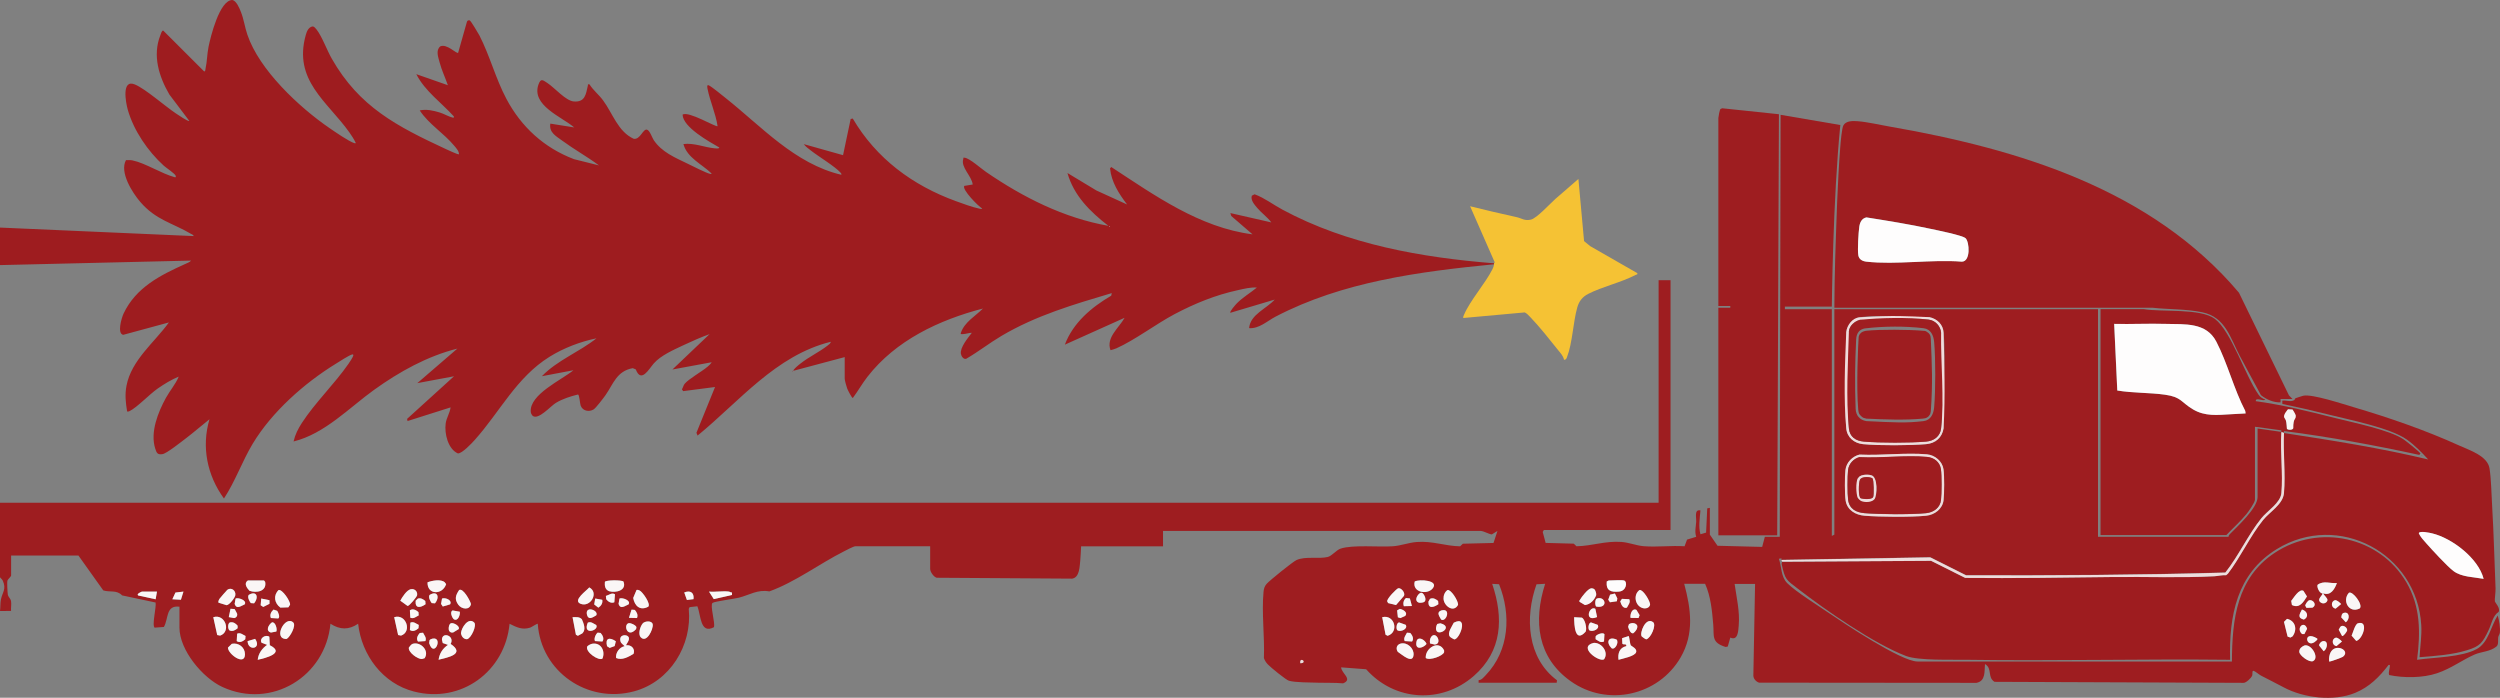 <?xml version="1.0" encoding="UTF-8"?>
<svg id="Layer_2" data-name="Layer 2" xmlns="http://www.w3.org/2000/svg" viewBox="0 0 393.72 109.89">
  <rect x="0" y="0" width="393.72" height="109.89" fill="#808080" stroke="none"/>
  <defs>
    <style>
      .cls-1 {
        fill: #efdcdc;
      }

      .cls-2 {
        fill: #fefdfd;
      }

      .cls-3 {
        fill: #9f1e21;
      }

      .cls-4 {
        fill: #faf6f6;
      }

      .cls-5 {
        fill: #9e1d20;
      }

      .cls-6 {
        fill: #f5c234;
      }

      .cls-7 {
        fill: #9e1c1f;
      }
    </style>
  </defs>
  <g id="Layer_1-2" data-name="Layer 1">
    <g>
      <path class="cls-6" d="M235.28,41.48s.18-.13.08-.26l-3.84-8.74c2.44.62,4.89,1.17,7.34,1.72.84.19,1.21.61,2.23.39.91-.19,3.04-2.53,3.86-3.26,1.2-1.06,2.44-2.08,3.63-3.15l.89,9.79.96.79,7.43,4.26c.06.27-.11.19-.26.27-2.31,1.21-5.29,1.86-7.49,3-.93.48-1.45,1.18-1.72,2.17-.65,2.32-.75,5.59-1.61,7.79-.08.22-.19.45-.47.4-.12-.61-.57-1.07-.95-1.54-1.26-1.58-2.98-3.75-4.36-5.17-.26-.27-.52-.57-.87-.74l-9.68.88c-.04-.19.03-.33.11-.5.97-2.28,3.33-4.89,4.49-7.2.16-.32.18-.42.24-.76,0-.04,0-.09,0-.13Z"/>
      <path class="cls-7" d="M124.76,58.4c.09.04.09.09,0,.13v-.13Z"/>
      <g>
        <g>
          <path class="cls-7" d="M235.28,41.62c-11.76,1.16-23.82,2.73-34.4,8.25-1.32.69-2.58,1.92-4.16,1.81.18-2.16,2.71-3.03,4.03-4.5l-6.98,2.08c-.17-.17.82-1.28,1.01-1.48.9-.92,2.16-1.67,3.16-2.49-.97-.08-2,.19-2.96.4-3.56.77-6.83,2.11-10.03,3.8-2.95,1.57-6.21,4.06-9.14,5.37-.3.13-.6.21-.92.29-.74-1.99,1.35-3.52,2.22-5.1l-9.41,4.23c1.3-3.46,4.2-5.89,7.3-7.71l.09-.41c-6.01,1.79-11.95,3.53-17.37,6.74-1.9,1.12-3.63,2.49-5.55,3.6-.45.14-.77-.41-.84-.77-.17-1.01,1.13-2.53,1.72-3.32-.46,0-.94.2-1.41.21-.18,0-.41.08-.32-.19.58-1.73,2.28-2.62,3.48-3.84-6.91,1.8-13.72,5-18.19,10.75-.83,1.07-1.49,2.25-2.3,3.34-.17,0-.81-1.27-.9-1.52-.1-.28-.38-1.28-.38-1.5v-3.42l-8.06,2.15c-.16-.15.93-1.01,1.09-1.13,1.33-1.06,2.94-1.79,4.28-2.84.15-.11.53-.38.48-.59-8.65,2.15-14.37,9.38-20.96,14.77l-.18-.44,2.93-7.21-5.02.65-.2-.29c.17-.24.25-.65.43-.86.65-.79,2.74-1.94,3.65-2.73.22-.19.47-.42.61-.67l-6.18,1.14,5.85-5.57c-1.38.5-2.73,1.09-4.06,1.72-1.58.75-3.59,1.6-4.74,2.91-.73.83-1.97,3.17-2.82.93l-.48-.2c-2.52.47-3.03,2.43-4.26,4.21-.3.44-1.54,2.06-1.89,2.28-.73.46-1.73.26-2.05-.58-.12-.31-.2-1.72-.42-1.76-1.17.28-2.47.7-3.5,1.33-.81.49-2.71,2.7-3.62,2.05-.16-.17-.3-.39-.32-.63-.26-2.75,4.91-5.07,6.72-6.57l-4.97.94c2.45-2.53,5.89-3.81,8.6-5.97-2.55.53-5.16,1.52-7.38,2.9-5.21,3.23-7.82,8.66-11.77,13.08-.47.53-2.03,2.19-2.68,2.15-1.57-.7-2.14-3.15-1.92-4.73.12-.87.66-1.64.77-2.52l-6.78,2.15-.07-.34,7.39-6.71-5.78,1.08,6.31-5.44c-4.75,1.2-9.12,3.63-13.08,6.47s-7.78,6.93-12.72,8.16c.25-1.09.71-1.99,1.31-2.92,2.11-3.24,5.16-6.16,7.34-9.31.2-.29.66-.97.75-1.27.05-.18-.02-.25-.2-.2-.53.16-1.99,1.12-2.56,1.47-4.95,3.04-10.06,7.58-13.07,12.58-1.65,2.74-2.75,5.93-4.53,8.63-2.64-3.64-3.57-8.11-2.28-12.48-1.25.98-2.45,2.05-3.71,3-.69.52-3.02,2.39-3.69,2.49-.78.12-.92-.17-1.14-.86-.83-2.58.44-5.74,1.68-8,.63-1.14,1.52-2.15,2.02-3.35-1.19.49-2.29,1.17-3.34,1.9-1.27.89-3.23,2.95-4.39,3.53-.14.07-.25.09-.4.07-.23-1.41-.37-2.64-.1-4.06.77-4.04,4.39-6.8,6.68-9.97l-7.19,1.95c-1-.17-.27-2.65.04-3.32,1.94-4.15,5.84-6.09,9.75-7.85.26-.12.73-.29.89-.52L0,41.75v-5.91l30.5,1.34c-.03-.2-.25-.25-.4-.34-2.97-1.75-5.53-2.17-8-5.03-1.27-1.48-3.31-4.68-2.26-6.59.34,0,.69-.03,1.02.04,1.99.4,4.58,2.09,6.63,2.64.19.06.22,0,.19-.19-.06-.33-1.53-1.29-1.88-1.61-2.52-2.29-4.74-5.52-5.68-8.83-.31-1.1-1.02-4.88,1.14-3.96,1.68.71,4.71,3.4,6.45,4.56.27.18,1.95,1.33,2.11,1.18l-3.15-4.17c-1.64-2.83-2.68-6.13-1.42-9.32.07-.18.24-.83.47-.73l6.45,6.44c.22-.12.16-.29.2-.47.24-1.03.24-2.3.47-3.42.32-1.58,1.73-7.36,3.75-7.38.64.12,1.12,1.29,1.35,1.88.46,1.15.61,2.39,1.01,3.56,1.86,5.56,8.18,11.47,12.94,14.73.86.59,3.05,2.11,3.93,2.38.09.03.23.03.2-.06-.3-.61-.63-1.12-1.02-1.67-3.48-4.87-8.85-8.18-6.84-15.32.16-.56.42-1.23,1.08-1.34.22,0,.47.3.6.47.86,1.08,1.66,3.3,2.4,4.59,4.34,7.64,10.3,10.68,17.98,14.26.26.12,1.97.92,2.06.82.02-.49-.43-.97-.74-1.34-1.63-1.97-4.02-3.41-5.44-5.57,1.08-.23,2.13.02,3.16.33.63.19,1.44.67,2.02.8.21.05.22,0,.19-.19-1.98-2.19-4.54-3.97-5.91-6.65l4.97,1.74c-.41-1.2-.98-2.37-1.3-3.6-.21-.81-.64-1.88.1-2.51,1.02-.49,2.56,1.2,2.82,1.01l1.38-4.87c.06-.22.23-.28.44-.24.16.03,1.36,2.05,1.53,2.37,1.65,3.21,2.55,6.79,4.25,9.99,2.34,4.42,5.95,7.72,10.65,9.5l3.93.98c-1.87-1.39-3.95-2.54-5.82-3.92-.95-.7-2.07-1.27-1.84-2.66l3.76.6c-1.96-1.68-6.84-3.49-5.61-6.81.36-.98.69-.63,1.35-.21,1.16.74,2.9,2.82,4.19,2.93,1.8.15,1.91-1.14,2.22-2.49.05-.21-.09-.24.26-.2.57.92,1.46,1.6,2.13,2.51,1.53,2.06,2.34,4.92,4.83,6.06,1.04.17,1.45-1.6,2.09-1.44.45.12.8,1.25,1.06,1.64,1.26,1.89,3.32,2.74,5.3,3.7.71.34,3.03,1.53,3.61,1.63.08.01.22.04.2-.07-1.5-1.46-3.84-2.46-4.43-4.63,1.67-.22,3.3.52,4.91.67.15.01.74.11.74-.13-1.57-.91-5.72-3.18-5.78-5.17.9-.64,5.29,2.03,5.51,1.81-.29-1.97-1.2-3.94-1.58-5.87-.02-.12-.16-.7.17-.57.43.17,2.19,1.62,2.69,2.02,5.68,4.51,10.89,10.35,18.21,12.08.04-.19-.03-.22-.13-.34-.86-.98-3.5-2.56-4.69-3.5-.37-.29-.82-.6-1.09-.99l6.18,1.74,1.2-5.7.33-.07c3.71,6.31,9.44,10.54,16.27,13.02,1.1.4,2.54.93,3.66,1.17.12.03.39.11.44-.03-.6-.35-3.2-2.97-2.81-3.55l1.33-.22c-.16-1.37-1.92-2.71-1.48-4.03.05-.17-.1-.22.2-.19.82.09,2.59,1.71,3.39,2.25,5.82,3.99,12.24,7.24,19.26,8.48-2.85-2.2-5.44-4.74-6.45-8.32l4.56,2.75,4.84,2.21c-1.28-1.66-2.49-3.55-2.69-5.7l.2-.2c6.85,4.48,13.9,9.53,22.24,10.6l-3.35-2.89-.14-.46,6.45,1.47c-.63-.85-1.55-1.48-2.22-2.28-.42-.5-1.09-1.24-.85-1.93l.44-.22c1.59.59,2.94,1.65,4.42,2.44,10.16,5.46,21.86,7.52,33.28,8.43,0,.04,0,.09,0,.13ZM174.75,35.58v.13c.09-.04.09-.09,0-.13Z"/>
          <path class="cls-2" d="M174.75,35.58c.09.04.09.09,0,.13v-.13Z"/>
        </g>
        <g>
          <path class="cls-5" d="M280.56,88.2v-.27s-.41.07-.41.07c.46,1.3.3,2.86,1.36,3.88,1.41,1.37,4.6,3.35,6.34,4.54,2.49,1.7,11.56,7.76,14.14,7.76h49.51c.03-6.66.77-13.16,6.73-17.11,6.97-4.62,16.51-2.58,20.74,4.63,2.25,3.83,2.23,7.9,1.69,12.21,2.74-.41,6.93-.37,9.39-1.69,1.86-1,2.25-3.67,3.31-5.29.22.73.44,1.98.33,2.74-.03.24-.21.43-.25.69-.07.41.1,1.14-.28,1.46-1,.82-2.39.8-3.44,1.26-1.95.85-3.68,2.2-5.92,2.95s-5.22.77-7.54.28c-.14-.44.07-.88.1-1.27.01-.2.11-.37-.19-.32-1.45,1.89-3.03,3.48-5.27,4.4-3.37,1.38-8.11.82-11.28-.89-1.18-.64-2.35-1.2-3.54-1.83-.33-.18-.88-.66-1.14-.74-.33-.1-.14.51-.27.8s-.93,1.1-1.34,1.08l-39.22-.16c-1.18-.74-.29-2.09-1.5-2.8-.11,1.13.14,2.67-1.34,2.96l-34.24-.03c-.48-.16-.88-.59-.9-1.11l.27-14.44h-3.22c.3,2.16.83,4.28.65,6.49-.07.88-.11,2.52-1.33,1.96l-.4,1.41-.34.07c-2.29-.71-1.79-1.7-1.95-3.57-.18-2.14-.39-4.41-1.28-6.38h-3.29c1.07,3.98,1.6,7.85-.56,11.59-3.51,6.05-11.55,7.83-17.29,3.77-5.28-3.73-5.94-9.47-4.05-15.36l-1.36.08c-1.86,5.19-1.48,11.62,3.22,15.11l-.04.39h-12.3s0-.4,0-.4c.48-.01.82-.48,1.14-.81,3.7-3.86,4.01-9.52,2.08-14.3l-1.08-.06c1.82,5.37,1.59,10.58-2.89,14.5-5.09,4.45-12.49,3.99-16.96-1.05l-3.94-.3c.05.96,1.89,1.88.31,2.52-1.29-.12-2.58-.06-3.87-.1-1.17-.04-3.67-.02-4.66-.31-.48-.14-2.91-2.13-3.33-2.58-.27-.29-.49-.62-.61-1,.13-3.33-.37-7.15-.06-10.42.05-.5.15-.87.49-1.26.44-.51,4.14-3.5,4.71-3.75,1.4-.63,3.48-.14,4.9-.48.68-.16,1.35-1.09,2.04-1.32,1.96-.64,6.01-.21,8.23-.37,1.27-.09,2.5-.58,3.76-.67,2.52-.19,4.4.63,6.83.68l.43-.41,4.83-.12.62-1.89-.88.54c-.33.03-1.3-.54-1.74-.54h-50.05v2.42h-12.9c-.05.71-.06,1.52-.13,2.21-.11.95-.09,2.69-1.28,2.88l-21.34-.14c-.48-.14-1.02-.93-1.02-1.4v-3.56h-11.76c-.31,0-1.41.6-1.77.78-3.95,1.99-7.66,4.83-11.8,6.33-1.85-.34-3.14.57-4.79.99-.7.18-3.83.58-4.15.82-.45.34.46,3.2.21,3.83-2.21,1.17-2.04-2.01-2.61-3.3l-1.22.14-.13.27c.56,5.76-2.97,11.48-8.63,12.99-7.33,1.96-14.64-3.11-15.15-10.64-.07-.08-.99.54-1.21.61-1.26.39-2.13-.07-3.23-.61-.72,7.5-7.61,12.59-15.05,10.67-4.92-1.26-8.25-5.73-8.8-10.68-1.49,1.01-2.87.96-4.36,0-.77,8.32-9.28,13.52-17.02,9.96-3.11-1.43-6.76-5.81-6.76-9.35v-3.29c-2.17-.28-1.7,1.88-2.45,3.19l-1.45.11c-.48-.33.3-3.3.14-3.96l-5.27-1.12c-.86-.91-1.94-.45-2.97-.79l-3.91-5.49H1.75v3.15c0,.14-.48.57-.57.77-.1.24,0,1.97.06,2.29.08.34.43.56.5.98.08.48-.04,1.05,0,1.54H0c.08-.54.04-1.31.14-1.8.23-1.13.91-1.65.29-2.99-.09-.2-.43-.48-.43-.51v-11.75h261.21v-35.04h1.88v39.34h-19.95l-.18.31.46,1.72,4.43.12.43.41c2.51-.05,4.49-.87,7.1-.68,1.18.09,2.35.58,3.49.67,2.07.17,4.34-.13,6.43.01l.39-1.05,1.44-.44c-.26-.85-.05-1.55,0-2.35.04-.72-.34-2.01.67-1.81-.1,1.25-.33,2.55,0,3.76l.89-.26.18-3.82.41-.08v4.22s1.21,1.75,1.21,1.75l7.03.18.42-1.59h2.35l.13-66.46,9.41,1.61c-1.17,11.67-1.34,28.6-1.34,28.6h-7.39v.4h7.39v35.71l.4-.2v-35.51h41.52v35.85h20.56c0-.16.08-.29.19-.41,1.2-1.23,4.38-4.12,4.38-5.84v-10.81l3.76.54-.02-.25-4.15-.56v11.48c0,.44-1.02,1.88-1.35,2.28-.93,1.13-2.14,2.22-3.15,3.29h-19.82v-35.58h6.79c2.78.49,8.98-.17,11.22,1.54,2.6,1.99,4.78,8.96,6.87,11.93.25.36.62.64,1.05.76-.21.4-1.52-.45-1.48.27,4.29.59,8.5,1.64,12.69,2.7,2.8.71,8.32,1.82,10.55,3.29.4.27,2.58,1.99,2.7,2.27l-.2.2c-7.04-1.53-14.16-2.84-21.3-3.76,0,.09,0,.18,0,.27-.11-.02-.26-.14-.4-.13-.21,3.1.27,6.55,0,9.6-.14,1.55-2.19,2.77-3.15,3.97-2.06,2.55-3.61,5.96-5.68,8.56-13.6.39-27.2.47-40.83.43l-5.64-2.83-23.44.41ZM292.89,49.97c-1.11.19-1.99,1.22-2.12,2.32.33,4.9-.43,10.35,0,15.18.13,1.42,1.25,2.34,2.63,2.48,2.44.24,7.48.22,9.95,0,1.47-.13,2.51-1.02,2.75-2.49-.33-4.85.43-10.26,0-15.04-.11-1.27-1.01-2.21-2.23-2.47-3.32.34-7.79-.51-10.97.02ZM353.65,65.11l-.06-.4c-1.77-3.38-2.81-7.56-4.55-10.9-1.6-3.08-4.95-2.71-7.95-2.8-2.71-.07-5.43.07-8.14,0l.49,10.49c2.45.41,5.06.32,7.51.66,2.59.36,2.57,1.21,4.41,2.31s3.83.89,5.93.77l2.35-.13ZM360.33,64.46l-.61,1.22c.51.6.33,1.14.44,1.85.15.21.9.22,1-.09-.08-.79.13-1.28.39-1.98l-.5-.96-.72-.04ZM292.89,71.59c-1.15.27-2.11,1.26-2.25,2.45-.11,1.01-.12,3.82.03,4.8.24,1.51,1.56,2.28,2.99,2.39,2.46.19,7.26.24,9.68,0,1.35-.14,2.6-1.07,2.76-2.48.11-1.05.13-3.8-.01-4.82-.17-1.26-1.35-2.25-2.6-2.37-3.35-.3-7.18.21-10.59.04ZM39.03,91.42c-.67.46-.17,1.16.26,1.62,1.1.4,2.77.09,2.47-1.4l-.18-.22h-2.55ZM67.33,91.71c-.07,2.01,2.35,2.03,2.93.3l-.21-.29c-.57-.54-2.03-.29-2.72,0ZM98.19,91.59c-.29-.28-2.85-.25-2.93.06-.06.62.04,1.21.67,1.46,1.1.31,2.8-.14,2.26-1.52ZM222.8,91.58c-.43,1.72,1.94,2.12,2.8,1.12,1.14-1.32-2.07-1.52-2.8-1.12ZM255.77,91.42c-.39-.11-1.88,0-2.42,0-.05,0-.22.14-.31.16-.12,1.45.63,1.72,1.93,1.59,1.23-.12,1.35-1.59.8-1.75ZM368.03,91.83c-1.06.1-2.08-.43-3.03.27-.18.29.26,1.37.75,1.35.18.25-1.06.96-.21,1.48.39.24.9.03,1-.37.09-.34-.55-.77-.66-1.11,1.16.43,1.8-.65,2.15-1.61ZM92.8,92.51c-.43.53-2.65,2.04-1.39,2.57,1.57.66,2.99-1.76,1.39-2.57ZM220.19,92.65c-.22.06-1.81,1.63-1.72,2.06l.14.27,1.25.31,1.25-1.45c.23-.47-.44-1.32-.92-1.19ZM251.1,92.8c-.14-.13-.36-.17-.54-.15-.49.09-1.47,1.33-1.72,1.78-.06.12-.2.2-.06.35l.83.5c.85-.1,1.49-.78,1.77-1.55.06-.22-.13-.8-.28-.94ZM34.4,94.91l1.28.4c.45-.02,1.32-1.15,1.38-1.57.12-.73-.64-1.3-1.26-.85-.08.06-1.2,1.35-1.25,1.44-.1.18-.19.36-.15.58ZM64.73,92.79c-.68.13-1.38,1.24-1.69,1.82l1.15.83c.27.02,1.45-1.42,1.5-1.69.11-.59-.38-1.06-.96-.95ZM43.88,92.92c-.87.86-.67,2.09.28,2.77l1.25-.04.27-.41c.07-.54-1.21-2.46-1.8-2.32ZM72.31,92.92c-.55.83-.77,1.42-.14,2.31.53.74,1.8.91,2-.1-.11-.49-1.23-2.58-1.86-2.21ZM102.09,95.55c.46-.43-.88-2.33-1.35-2.55-.15-.07-.32-.14-.49-.09l-.53,1.26c.23,1.28,1.1,2.06,2.37,1.38ZM227.97,92.92c-.44.3-.66.86-.63,1.39.06,1.13,1.59,2.26,2.29.94.05-.58-1.1-2.44-1.66-2.33ZM258.21,92.92c-.99.71-.76,2.37.38,2.81.48.19,1.13.08,1.28-.48.05-.52-1.1-2.44-1.66-2.33ZM362.77,93.06c-.69-.4-1.57,1.13-1.93,1.58l.11.65c1.2.59,1.82-.47,2.37-1.35l-.55-.87ZM24.72,93.17h-2.35c-.1,0-.94.38-.61.61l2.75.6.21-1.21ZM28.89,93.17l-1.26.15-.48,1.06,1.35.07.4-1.28ZM109.22,94.36c.13-1.04-.51-1.44-1.46-1.06l.42,1.18,1.04-.13ZM114.82,93.17c-.96-.13-2.17.09-3.16,0l.75,1.18,2.87-.65v-.39c-.18.04-.36-.13-.47-.14ZM224.36,94.75c.33-.33-.03-1.07-.31-1.31-.38-.34-.92.43-.98.78-.1.35.1.64.46.71.22.03.68-.02.83-.17ZM371.63,95.82c.58-.57-1.14-2.82-1.71-2.46-1.11,1.24.03,3.32,1.71,2.46ZM40.02,95.02c.8-.98.39-2.08-.85-1.32-.23.38.1.97.34,1.28l.52.04ZM68.51,95.02c.8-.98.39-2.08-.85-1.32-.23.38.1.97.34,1.28l.52.04ZM96.85,93.6c-.49-.32-.96.12-1.43.26l.05.52c.3.39.78.69,1.28.48l.1-1.25ZM254.33,93.47l-.77.19-.29.79.27.41,1.09-.16.07-.45-.37-.77ZM222.36,95.44l-.32-1.19-.61-.07c-.38.31-.51.82-.34,1.29l1.27-.03ZM38.55,95.17c.38-.6-.98-1.11-1.44-.9l-.15.85c.31.92,1.01.3,1.6.06ZM42.44,94.53l-1.3-.27-.09,1.05.41.27.98-.5v-.56ZM67.02,95.16l-.04-.51c-.34-.29-.71-.52-1.18-.38l-.34.34c-.11,1.28.76,1.12,1.56.55ZM69.62,94.26l-.15.85.27.41,1.15-.34c.4-.64-.72-1.13-1.26-.92ZM93.74,94.26l-.16.93.65.51c.43-.27.73-.72.62-1.24l-1.11-.2ZM99.01,95.17c.38-.6-.98-1.11-1.44-.9l-.15.85c.31.92,1.01.3,1.6.06ZM226.52,95.16l-.04-.51c-.36-.32-.79-.56-1.28-.34l-.25.44c-.04,1.2.85.91,1.56.41ZM251.49,94.26c-.33.11-.3,1.12-.1,1.27,1.96.35,1.45-1.72.1-1.27ZM256.22,95.7c.21-.43.6-.8.37-1.33l-1.15-.06-.27.4c.15.5.42,1.18,1.05.99ZM363.69,94.53c-.23.06-.63.61-.63.86l.19.34.94-.03c.81-.46.04-1.31-.49-1.17ZM367.73,94.53c-.67.17-.64,1.19.1,1.33l.87-.73c-.19-.22-.69-.67-.97-.6ZM36.03,97.18l.85.15c.36-.05.55-.36.46-.71l-.38-.71-.65-.04-.27,1.3ZM220.45,95.89l-.43.24.12,1.09.4.12.75-.34c.49-.54-.35-1.03-.85-1.11ZM251.25,95.88c-.97-.59-1.85,2.17.27,1.3l-.27-1.3ZM43.09,96c-.4.33-.64.83-.43,1.34l1.16.07c.33-.23.01-.93-.16-1.2l-.57-.2ZM65.95,96.91l-.04-.51c-.37-.33-.89-.61-1.35-.28l.07,1.16c.52.23.89-.16,1.33-.37ZM93.9,96.91c.46-.79-1.85-1.62-1.45-.05.26.85.92.35,1.45.05ZM99.05,97.31l1.27.03c.2-.49-.02-.92-.35-1.28l-.51-.04-.41,1.3ZM256.79,97.31l1.26.02.17-.45-.5-.83c-.68-.34-1.02.71-.93,1.26ZM362.53,95.99c-.38.73-.77,1.32.31,1.59.86-.47.5-1.37-.31-1.59ZM71.3,96.14c-.5.16-.13,1.14.18,1.39.63.38,1.03-.71.93-1.19l-1.11-.2ZM226.97,97.58c.79.46,1.62-1.85.05-1.45-.86.26-.35.92-.05,1.45ZM369.06,96.54c-.14.05-.2.17-.26.29l-.08.4.71.77c.71-.49.61-1.79-.37-1.46ZM33.59,97.2l.62,2.81.46.09c1.78-.61.8-3.49-1.08-2.9ZM62.08,97.2l.62,2.81.46.09c1.78-.61.8-3.49-1.08-2.9ZM90.16,97.2l.53,2.76.31.17.7-.38c.62-.59.23-1.55-.07-2.22-.39-.43-.95-.34-1.48-.33ZM217.68,97.2l.53,2.76.32.17c1.86-.56,1.11-3.42-.85-2.93ZM247.91,97.2c0,1.23.12,4.17,1.81,2.28.24-.52-.11-1.99-.6-2.21l-1.21-.07ZM360.27,100.25l.44.16.34-.19c.79-1.06.47-2.46-.87-2.76l-.48.48.57,2.31ZM46.19,98.04c-1.26-1.24-3.29,2.64-1.05,2.59.56-.32,1.53-2.12,1.05-2.59ZM74.68,98.04c-.92-.9-2.04.84-2.08,1.67.06.5.4.96.94.96.66-.12,1.59-2.19,1.14-2.63ZM101.22,98.18c-.4.45-.79,1.67-.32,2.18.93,1,2-1.29,1.89-2.02-.09-.65-1.22-.56-1.58-.16ZM228.33,100.25c.1.12.52.37.7.45.86.01,2.31-3.86-.07-2.63-.25.54-1.08,1.62-.62,2.18ZM258.56,100.24c.07.08.6.45.7.45.73-.18,1.63-2.28,1.09-2.7-1.17-.91-2.19,1.76-1.79,2.25ZM36.23,98.02c-.38.13-.38,1-.09,1.27.49.22.91-.03,1.29-.34v-.4c-.3-.37-.7-.63-1.19-.52ZM43.52,99.46c.18-.4-.15-1.59-.7-1.44-.54.4-1.04,1.33-.15,1.6l.85-.16ZM65.95,98.43c-.43-.21-.8-.6-1.33-.37l-.07,1.16c.46.33.98.05,1.35-.28l.04-.51ZM93.9,98.43c-.43-.21-.81-.6-1.33-.37-.89,2.08,1.83,1.23,1.33.37ZM220.33,98.02c-.44.09-.5,1.08-.24,1.26.55.29,1.69-.25,1.29-.88l-1.05-.38ZM250.56,98.02c-.44.09-.5,1.08-.24,1.26.55.29,1.69-.25,1.29-.88l-1.05-.38ZM71.04,98.15c-.31.1-.41.71-.36.99.06.35.35.55.71.46l.85-.52c.27-.43-.79-1.05-1.19-.93ZM98.99,98.15c-.86.27-.17,2.46,1.19.93l.05-.31c-.08-.29-.93-.71-1.24-.61ZM226.31,99.45c.59.6,2.5-.77.54-1.28l-.48.1c-.22.28-.31.93-.05,1.19ZM256.54,98.3l-.13.41c.09.33.38,1.14.81,1.02.34-.26.76-.79.61-1.24-.28-.44-.89-.45-1.29-.19ZM371.35,98.16c-.46.14-.8,1.52-1,1.95l.73.83c1.06-.26,2.01-3.3.27-2.78ZM362.91,99.86l.43-.83c-.42-1.4-1.84-.13-.79.83h.36ZM368.84,100.15c.19.13.79-.7.81-.88.05-.49-.75-.99-1.09-.54l-.24.43.52.98ZM66.62,99.64l-.51.04c-.33.37-.61.89-.28,1.35l1.16-.07c.23-.52-.16-.89-.37-1.33ZM94.14,99.63c-.32.22-.66,1.02-.43,1.34l1.16.07c.33-.46.05-.98-.28-1.35l-.45-.05ZM221.59,99.64c-.21.43-.6.8-.37,1.33l1.16.07c.33-.46.05-.98-.28-1.35l-.51-.04ZM38.67,100.17c-.43-.21-.8-.6-1.33-.37l-.07,1.16c.46.33.98.05,1.35-.28l.04-.51ZM251.29,100.66c.44.26.75.62,1.33.37l.07-1.16c-.24-.34-1.27.05-1.4.37v.42ZM69.07,103.91c1.42-.36,4.29-.88,1.9-2.49.71-1.3-1.37-1.99-1.37-.66l.13.52.82.29c-.83.56-1.34,1.34-1.48,2.35ZM98.63,101.63c-.14-.12.69-.83.34-1.35-.29-.42-1.54-.39-1.25.71.1.39.45.5.64.77-.8.16-1.45,1.05-1.33,1.86.96.41,1.94-.19,2.74-.65.31-.77-.36-1.48-1.14-1.35ZM225.22,101.34l.72.17c1.28-.07.24-2.23-.54-1.22-.22.29-.25.7-.18,1.05ZM42.48,101.61l-.07-1.34c-.6-.42-1.64.26-1.22.95l.87.33c-.79.55-1.38,1.36-1.48,2.35,1.23-.27,4.4-1.06,1.89-2.3ZM256.5,100.16l-1.05.35.04.86c.18.25.74-.08.61.39-1.05.24-1.35,1.15-1.21,2.15.63-.19,2.58-.55,2.77-1.2.21-.57-.76-.94-.86-1.11-.08-.14-.21-1.36-.31-1.44ZM364.94,100.56c-2.46-1.48-1.73,1.93-.14.32.11-.11.19-.12.14-.32ZM367.86,100.43c-.67.17-.64,1.19.1,1.33l.87-.73c-.19-.22-.69-.67-.97-.6ZM38.99,100.97c.06,1.64,2.28,1.22,1.19-.36l-1.19.36ZM68.09,100.58c-.13.03-.37.13-.44.24l-.06.46c.77,2.48,2.29-1.07.5-.7ZM96.99,100.98c-.95-.65-1.71-.55-1.38.78l.41.27.79-.29.19-.77ZM223.22,100.72c-.15.15-.2.62-.17.83.13.86,1.27.35,1.61-.14-.16-.49-1-1.14-1.44-.69ZM254.59,100.72c-1.34-.56-1.7.47-.77,1.38.55.3,1.19-.97.77-1.38ZM365.85,100.97c-.29.04-.64.4-.61.7l.71.89c.61-.37.79-1.72-.1-1.59ZM250.96,101.25c-2.51.64.86,3.07,1.65,2.59.81-1.08-.37-2.71-1.65-2.59ZM36.51,101.39l-.61.6c-.03,1,2.67,2.97,2.68,1.05,0-1.1-.99-1.86-2.07-1.65ZM65,101.39c-.21.06-.48.41-.61.59-.15.74,1.4,1.85,2.06,1.81l.42-.13c.81-1.19-.63-2.64-1.87-2.27ZM93.22,101.39c-.19.04-.7.28-.76.46-.27.86,1.83,2.28,2.41,1.87.51-1.21-.27-2.61-1.66-2.33ZM220.14,102.66c.61.38,2.35,2,2.48.48.09-1.03-1-2.06-2.05-1.78-.62.17-.79.78-.43,1.3ZM224.54,103.63c.62.45,2.72-.33,2.89-.92v-.28c-.84-1.75-3.02-.33-2.89,1.2ZM362.9,101.66c-.42.21-.78.47-.79.98,0,.6,1.6,1.75,2.16,1.48,1.07-.52-.3-2.79-1.37-2.46ZM366.82,104.18c.08.08,1.99-.63,2.15-.74,1.05-.78-.38-1.78-1.39-1.26-.65.34-.85,1.32-.76,2ZM204.78,104.45c1.06,0,.22-.92,0-.33v.33Z"/>
          <path class="cls-4" d="M98.63,101.63c.78-.13,1.46.58,1.14,1.35-.8.47-1.78,1.06-2.74.65-.12-.81.53-1.71,1.33-1.86-.19-.27-.54-.38-.64-.77-.29-1.1.96-1.13,1.25-.71.35.52-.48,1.23-.34,1.35Z"/>
          <path class="cls-4" d="M69.07,103.91c.14-1.01.65-1.79,1.48-2.35l-.82-.29-.13-.52c0-1.33,2.08-.64,1.37.66,2.39,1.62-.48,2.13-1.9,2.49Z"/>
          <path class="cls-4" d="M42.48,101.61c2.51,1.24-.66,2.03-1.89,2.3.1-.99.69-1.8,1.48-2.35l-.87-.33c-.41-.69.62-1.37,1.22-.95l.07,1.34Z"/>
          <path class="cls-4" d="M36.51,101.39c1.07-.21,2.07.55,2.07,1.65-.01,1.92-2.7-.05-2.68-1.05l.61-.6Z"/>
          <path class="cls-4" d="M102.09,95.55c-1.27.68-2.14-.1-2.37-1.38l.53-1.26c.17-.05.34.02.49.09.46.22,1.8,2.13,1.35,2.55Z"/>
          <path class="cls-4" d="M65,101.39c1.24-.37,2.67,1.08,1.87,2.27l-.42.13c-.66.04-2.2-1.06-2.06-1.81.13-.19.4-.53.61-.59Z"/>
          <path class="cls-4" d="M39.03,91.42h2.55l.18.22c.29,1.49-1.37,1.8-2.47,1.4-.43-.46-.93-1.16-.26-1.62Z"/>
          <path class="cls-4" d="M72.31,92.92c.63-.37,1.76,1.72,1.86,2.21-.19,1.01-1.47.84-2,.1-.63-.89-.41-1.48.14-2.31Z"/>
          <path class="cls-4" d="M98.19,91.59c.54,1.38-1.16,1.82-2.26,1.52-.63-.25-.73-.84-.67-1.46.07-.31,2.64-.34,2.93-.06Z"/>
          <path class="cls-4" d="M43.88,92.92c.59-.14,1.88,1.79,1.8,2.32l-.27.41-1.25.04c-.95-.69-1.16-1.91-.28-2.77Z"/>
          <path class="cls-4" d="M93.22,101.39c1.39-.28,2.17,1.12,1.66,2.33-.58.41-2.68-1-2.41-1.87.06-.18.57-.42.76-.46Z"/>
          <path class="cls-4" d="M62.08,97.2c1.88-.59,2.86,2.29,1.08,2.9l-.46-.09-.62-2.81Z"/>
          <path class="cls-4" d="M33.59,97.2c1.88-.59,2.86,2.29,1.08,2.9l-.46-.09-.62-2.81Z"/>
          <path class="cls-4" d="M64.73,92.79c.57-.11,1.06.36.96.95-.05.27-1.23,1.71-1.5,1.69l-1.15-.83c.32-.58,1.01-1.69,1.69-1.82Z"/>
          <path class="cls-4" d="M46.19,98.04c.48.47-.48,2.27-1.05,2.59-2.25.05-.22-3.83,1.05-2.59Z"/>
          <path class="cls-4" d="M74.68,98.04c.45.44-.48,2.51-1.14,2.63-.54,0-.88-.47-.94-.96.05-.83,1.16-2.57,2.08-1.67Z"/>
          <path class="cls-4" d="M34.4,94.91c-.04-.22.04-.4.15-.58.05-.09,1.17-1.38,1.25-1.44.62-.46,1.38.12,1.26.85-.07.42-.94,1.55-1.38,1.57l-1.28-.4Z"/>
          <path class="cls-4" d="M90.16,97.2c.53,0,1.09-.1,1.48.33.29.67.69,1.63.07,2.22l-.7.38-.31-.17-.53-2.76Z"/>
          <path class="cls-4" d="M92.8,92.51c1.59.82.17,3.23-1.39,2.57-1.26-.53.96-2.04,1.39-2.57Z"/>
          <path class="cls-4" d="M101.22,98.18c.36-.4,1.48-.48,1.58.16.11.73-.96,3.02-1.89,2.02-.47-.51-.08-1.73.32-2.18Z"/>
          <path class="cls-4" d="M67.33,91.71c.7-.29,2.15-.54,2.72,0l.21.29c-.58,1.74-3,1.71-2.93-.3Z"/>
          <path class="cls-4" d="M114.82,93.17c.1.01.29.18.46.14v.39s-2.87.65-2.87.65l-.75-1.18c.99.09,2.2-.13,3.16,0Z"/>
          <path class="cls-4" d="M24.72,93.17l-.21,1.21-2.75-.6c-.33-.23.51-.61.61-.61h2.35Z"/>
          <path class="cls-4" d="M98.99,98.15c.31-.1,1.16.32,1.24.61l-.05.31c-1.36,1.53-2.05-.66-1.19-.93Z"/>
          <polygon class="cls-4" points="28.89 93.17 28.49 94.45 27.14 94.38 27.63 93.32 28.89 93.17"/>
          <path class="cls-4" d="M71.04,98.15c.41-.13,1.47.49,1.19.93l-.85.52c-.36.09-.65-.1-.71-.46-.05-.28.05-.89.36-.99Z"/>
          <path class="cls-4" d="M68.09,100.58c1.79-.37.27,3.18-.5.7l.06-.46c.07-.11.31-.21.44-.24Z"/>
          <path class="cls-4" d="M96.85,93.6l-.1,1.25c-.5.21-.98-.09-1.28-.48l-.05-.52c.47-.13.95-.57,1.43-.26Z"/>
          <path class="cls-4" d="M38.55,95.17c-.59.24-1.28.86-1.6-.06l.15-.85c.46-.2,1.82.3,1.44.9Z"/>
          <path class="cls-4" d="M67.02,95.16c-.8.57-1.68.73-1.56-.55l.34-.34c.47-.14.84.09,1.18.38l.04.51Z"/>
          <path class="cls-4" d="M99.01,95.17c-.59.24-1.28.86-1.6-.06l.15-.85c.46-.2,1.82.3,1.44.9Z"/>
          <path class="cls-4" d="M43.52,99.46l-.85.16c-.89-.27-.4-1.2.15-1.6.54-.15.88,1.05.7,1.44Z"/>
          <path class="cls-4" d="M96.99,100.98l-.19.77-.79.29-.41-.27c-.33-1.33.44-1.43,1.38-.78Z"/>
          <path class="cls-4" d="M40.02,95.02l-.52-.04c-.24-.31-.56-.9-.34-1.28,1.24-.76,1.66.34.85,1.32Z"/>
          <path class="cls-4" d="M68.51,95.02l-.52-.04c-.24-.31-.56-.9-.34-1.28,1.24-.76,1.66.34.85,1.32Z"/>
          <path class="cls-4" d="M94.14,99.63l.45.05c.32.37.61.89.28,1.35l-1.16-.07c-.23-.32.11-1.12.43-1.34Z"/>
          <path class="cls-4" d="M71.3,96.14l1.11.2c.1.48-.3,1.57-.93,1.19-.31-.25-.68-1.23-.18-1.39Z"/>
          <path class="cls-4" d="M38.99,100.97l1.19-.36c1.09,1.58-1.13,2-1.19.36Z"/>
          <path class="cls-4" d="M43.09,96l.57.2c.17.27.48.97.16,1.2l-1.16-.07c-.21-.51.04-1.01.43-1.34Z"/>
          <path class="cls-4" d="M36.23,98.02c.5-.11.89.16,1.19.52v.4c-.37.31-.79.56-1.28.34-.29-.26-.29-1.13.09-1.27Z"/>
          <path class="cls-4" d="M93.9,98.43c.51.86-2.22,1.71-1.33-.37.52-.23.89.16,1.33.37Z"/>
          <path class="cls-4" d="M65.95,96.91c-.43.21-.8.6-1.33.37l-.07-1.16c.46-.33.98-.05,1.35.28l.04.51Z"/>
          <path class="cls-4" d="M36.03,97.18l.27-1.3.65.04.38.71c.1.34-.1.65-.46.71l-.85-.15Z"/>
          <path class="cls-4" d="M65.95,98.43l-.04.51c-.37.33-.89.61-1.35.28l.07-1.16c.52-.23.89.16,1.33.37Z"/>
          <path class="cls-4" d="M93.74,94.26l1.11.2c.11.52-.19.98-.62,1.24l-.65-.51.16-.93Z"/>
          <polygon class="cls-4" points="42.44 94.53 42.44 95.09 41.46 95.59 41.05 95.32 41.14 94.26 42.44 94.53"/>
          <path class="cls-4" d="M38.67,100.17l-.04.51c-.37.33-.89.61-1.35.28l.07-1.16c.52-.23.89.16,1.33.37Z"/>
          <path class="cls-4" d="M66.62,99.64c.21.43.6.8.37,1.33l-1.16.07c-.33-.46-.05-.98.28-1.35l.51-.04Z"/>
          <path class="cls-4" d="M69.62,94.26c.54-.2,1.66.28,1.26.92l-1.15.34-.27-.41.15-.85Z"/>
          <path class="cls-4" d="M93.9,96.91c-.53.3-1.19.81-1.45-.05-.4-1.57,1.91-.74,1.45.05Z"/>
          <path class="cls-4" d="M99.05,97.31l.41-1.3.51.04c.32.36.55.79.35,1.28l-1.27-.03Z"/>
          <path class="cls-4" d="M109.22,94.36l-1.04.13-.42-1.18c.95-.39,1.59.01,1.46,1.06Z"/>
        </g>
      </g>
      <g>
        <path class="cls-7" d="M359.7,68.2c7.61,1.16,15.23,2.37,22.71,4.16-1-1.1-2.16-2.28-3.37-3.14-2.59-1.85-9.1-3.12-12.43-3.96-2.37-.6-4.76-1.15-7.16-1.64l-.02-.52c.62-.09,1.3.25,1.88-.08.11-.06.09-.27.24-.32.21-.07,1.02-.34,1.2-.38,1.41-.3,6.28,1.33,7.93,1.81,5.57,1.64,11.37,3.65,16.65,6.05,1.63.74,4.42,1.62,4.74,3.59.27,1.72.3,4.1.41,5.9.26,4.34.36,8.69.54,13.02.02.49-.16,1.75-.11,2s.94,1.12.58,1.69c-.9.56-1.11,1.91-1.57,2.87-.94,1.95-1.29,2.52-3.42,3.16-2.36.72-4.99.9-7.45,1.09.09-1.69.37-3.34.27-5.04-.65-11.28-13.03-17.97-22.76-11.98-6.3,3.88-7.51,10.47-7.35,17.43-13.81-.16-27.65.21-41.46,0-2.42-.04-7.59.16-9.6-.61-5.12-1.97-12.55-7.15-16.98-10.56-1.89-1.46-2.03-1.41-2.57-3.86-.04-.18.07-.34.06-.41l23.45-.14,5.37,2.69c7.75.08,15.52-.06,23.24-.14,5.23-.06,10.81.15,16-.12.6-.03,1.22-.22,1.85-.16l.29-.25c1.96-2.57,3.53-5.96,5.53-8.44,1.06-1.31,3.13-2.48,3.29-4.23.27-2.99-.15-6.41,0-9.47ZM391.14,91.16c-.83-3.23-4.94-6.38-8.09-7.15-.33-.08-2.04-.46-2.12-.02.22.53.74,1.1,1.14,1.54.94,1.06,3.3,3.63,4.32,4.41,1.28.97,3.2.94,4.75,1.23Z"/>
        <path class="cls-5" d="M359.16,62.83v.54c-1.13.03-2.22-.45-3.09-1.14-1.09-2.04-2.21-4.07-3.29-6.11-1.54-2.9-2.29-6.18-5.95-6.94-2.58-.54-5.28-.43-7.88-.72h-50.06c.03-2.56.04-5.15.13-7.72.2-5.78.35-11.97.81-17.71.05-.64.24-2.84.48-3.28.41-.75,1.53-.72,2.26-.66,1.49.11,3.43.57,4.95.83,20.39,3.54,41.33,9.89,55.09,26.18l7.87,16.16.56.58h-1.88ZM309.54,37.5c-.48-.44-4.52-1.25-5.46-1.46-3.35-.72-6.75-1.27-10.14-1.81-.72.15-1.02.76-1.12,1.44-.14.96-.3,3.62-.16,4.52.11.67.66.95,1.27,1.01,4.66.52,10.28-.38,15.04,0,1.41,0,1.22-3.11.57-3.71Z"/>
        <path class="cls-5" d="M270.62,18.59c.02-.26.2-1.28.33-1.41l.27-.13,8.94.94-.27,66.32h-9.27v-35.85h1.88v-.27h-1.88v-29.6Z"/>
        <path class="cls-1" d="M359.7,68.2c-.15,3.06.27,6.48,0,9.47-.16,1.76-2.23,2.92-3.29,4.23-2,2.48-3.57,5.87-5.53,8.44l-.29.25c-.63-.05-1.25.13-1.85.16-5.19.28-10.77.06-16,.12-7.73.09-15.5.22-23.24.14l-5.37-2.69-23.45.14s-.1-.19-.13-.27l23.44-.41,5.64,2.83c13.63.04,27.23-.04,40.83-.43,2.07-2.6,3.62-6.01,5.68-8.56.96-1.19,3.02-2.42,3.15-3.97.27-3.06-.21-6.51,0-9.6.14,0,.3.12.4.13Z"/>
        <path class="cls-5" d="M381.4,71.69c.09.04.09.09,0,.13v-.13Z"/>
        <path class="cls-1" d="M292.89,49.97c5.58-.34,7.17-.18,10.97-.02,1.23.25,2.2,1.19,2.23,2.47.11,4.63.29,9.79,0,15.04-.24,1.47-1.28,2.36-2.75,2.49-2.46.21-7.51.24-9.95,0-1.38-.14-2.5-1.06-2.63-2.48-.43-4.83-.21-10.02,0-15.18.12-1.1,1-2.25,2.12-2.32ZM292.89,50.37c-.82.23-1.61.89-1.71,1.78.37,4.9-.48,10.49,0,15.31.13,1.34,1.07,1.97,2.35,2.08,2.51.22,7.3.22,9.82,0,1.22-.1,2.2-.81,2.35-2.09.52-4.67-.4-10.28,0-15.04-.07-1.03-.9-1.95-1.95-2.08-3.31-.4-7.46.28-10.86.03Z"/>
        <path class="cls-1" d="M292.89,71.59c3.4.17,7.23-.34,10.59-.04,1.25.11,2.43,1.1,2.6,2.37.14,1.02.13,3.78.01,4.82-.15,1.41-1.41,2.35-2.76,2.48-2.42.24-7.22.2-9.68,0-1.42-.11-2.75-.88-2.99-2.39-.15-.98-.15-3.79-.03-4.8.13-1.2,1.1-2.18,2.25-2.45ZM292.89,71.99c-.96.23-1.73,1.05-1.85,2.05s-.12,3.7.01,4.69c.2,1.44,1.27,1.99,2.6,2.1,2.46.19,7.26.24,9.68,0,1.18-.12,2.21-.84,2.35-2.08.12-1.02.13-3.82-.01-4.82-.16-1.15-1.08-1.86-2.2-1.96-3.36-.3-7.18.21-10.59.04Z"/>
        <path class="cls-4" d="M368.03,91.83c-.35.96-.99,2.04-2.15,1.61.1.34.75.77.66,1.11-.1.4-.61.61-1,.37-.85-.52.39-1.23.21-1.48-.48.02-.93-1.06-.75-1.35.95-.7,1.98-.17,3.03-.27Z"/>
        <path class="cls-4" d="M362.9,101.66c1.07-.34,2.45,1.94,1.37,2.46-.56.27-2.15-.88-2.16-1.48,0-.51.36-.78.79-.98Z"/>
        <path class="cls-4" d="M371.63,95.82c-1.68.86-2.83-1.22-1.71-2.46.57-.36,2.29,1.89,1.71,2.46Z"/>
        <path class="cls-4" d="M362.77,93.06l.55.87c-.55.88-1.17,1.95-2.37,1.35l-.11-.65c.37-.44,1.25-1.97,1.93-1.58Z"/>
        <path class="cls-4" d="M360.27,100.25l-.57-2.31.48-.48c1.34.3,1.66,1.7.87,2.76l-.34.19-.44-.16Z"/>
        <path class="cls-4" d="M371.35,98.16c1.74-.52.79,2.52-.27,2.78l-.73-.83c.2-.43.54-1.81,1-1.95Z"/>
        <path class="cls-4" d="M366.82,104.18c-.1-.68.1-1.66.76-2,1.01-.53,2.44.47,1.39,1.26-.15.11-2.07.83-2.15.74Z"/>
        <path class="cls-4" d="M363.69,94.53c.54-.14,1.3.71.49,1.17l-.94.03-.19-.34c0-.24.4-.8.63-.86Z"/>
        <path class="cls-4" d="M368.84,100.15l-.52-.98.24-.43c.34-.45,1.14.05,1.09.54-.02.18-.62,1.01-.81.88Z"/>
        <path class="cls-4" d="M364.94,100.56c.05.21-.03.21-.14.32-1.59,1.61-2.31-1.8.14-.32Z"/>
        <path class="cls-4" d="M362.53,95.99c.82.22,1.17,1.12.31,1.59-1.08-.27-.69-.86-.31-1.59Z"/>
        <path class="cls-4" d="M365.85,100.97c.89-.13.71,1.22.1,1.59l-.71-.89c-.03-.3.32-.66.61-.7Z"/>
        <path class="cls-4" d="M367.73,94.53c.28-.07.78.38.97.6l-.87.73c-.74-.14-.78-1.16-.1-1.33Z"/>
        <path class="cls-4" d="M367.86,100.43c.28-.07.78.38.97.6l-.87.73c-.74-.14-.78-1.16-.1-1.33Z"/>
        <path class="cls-4" d="M369.06,96.54c.99-.33,1.08.97.37,1.46l-.71-.77.08-.4c.06-.12.13-.24.26-.29Z"/>
        <path class="cls-4" d="M362.91,99.86h-.36c-1.05-.96.37-2.23.79-.83l-.43.83Z"/>
        <g>
          <path class="cls-4" d="M256.5,100.16c.09.08.22,1.3.31,1.44.1.17,1.06.54.86,1.11-.18.65-2.14,1.01-2.77,1.2-.14-1,.15-1.91,1.21-2.15.12-.47-.43-.14-.61-.39l-.04-.86,1.05-.35Z"/>
          <path class="cls-4" d="M250.96,101.25c1.28-.12,2.46,1.51,1.65,2.59-.79.47-4.16-1.95-1.65-2.59Z"/>
          <path class="cls-2" d="M255.77,91.42c.55.16.43,1.64-.8,1.75-1.31.12-2.06-.15-1.93-1.59.1-.02.27-.16.31-.16.54,0,2.03-.11,2.42,0Z"/>
          <path class="cls-4" d="M227.97,92.92c.56-.11,1.71,1.74,1.66,2.33-.7,1.32-2.23.19-2.29-.94-.03-.52.19-1.08.63-1.39Z"/>
          <path class="cls-4" d="M258.21,92.92c.57-.11,1.71,1.81,1.66,2.33-.16.56-.81.67-1.28.48-1.13-.44-1.37-2.11-.38-2.81Z"/>
          <path class="cls-4" d="M222.8,91.58c.73-.4,3.94-.2,2.8,1.12-.86,1-3.23.6-2.8-1.12Z"/>
          <path class="cls-4" d="M220.14,102.66c-.36-.52-.18-1.13.43-1.3,1.05-.28,2.14.74,2.05,1.78-.14,1.52-1.88-.1-2.48-.48Z"/>
          <path class="cls-4" d="M220.19,92.65c.49-.13,1.16.73.92,1.19l-1.25,1.45-1.25-.31-.14-.27c-.09-.43,1.5-2.01,1.72-2.06Z"/>
          <path class="cls-4" d="M224.54,103.63c-.13-1.53,2.05-2.95,2.89-1.2v.28c-.17.59-2.27,1.37-2.89.92Z"/>
          <path class="cls-4" d="M247.91,97.2l1.21.07c.49.22.85,1.69.6,2.21-1.69,1.89-1.81-1.05-1.81-2.28Z"/>
          <path class="cls-4" d="M251.1,92.8c.15.14.34.71.28.94-.29.76-.92,1.45-1.77,1.55l-.83-.5c-.14-.14,0-.23.06-.35.25-.45,1.23-1.7,1.72-1.78.18-.02.4.02.54.15Z"/>
          <path class="cls-4" d="M217.68,97.2c1.96-.49,2.71,2.37.85,2.93l-.32-.17-.53-2.76Z"/>
          <path class="cls-4" d="M228.33,100.25c-.46-.56.37-1.64.62-2.18,2.39-1.23.94,2.64.07,2.63-.17-.08-.6-.32-.7-.45Z"/>
          <path class="cls-4" d="M258.56,100.24c-.41-.49.62-3.17,1.79-2.25.55.43-.35,2.53-1.09,2.7-.09,0-.63-.37-.7-.45Z"/>
          <path class="cls-4" d="M254.59,100.72c.42.41-.22,1.68-.77,1.38-.93-.92-.57-1.94.77-1.38Z"/>
          <path class="cls-4" d="M256.54,98.3c.41-.26,1.01-.25,1.29.19.15.45-.26.98-.61,1.24-.43.12-.72-.69-.81-1.02l.13-.41Z"/>
          <path class="cls-4" d="M224.36,94.75c-.15.15-.62.2-.83.17-.36-.06-.55-.35-.46-.71.06-.35.6-1.11.98-.78.28.24.64.99.31,1.31Z"/>
          <path class="cls-4" d="M223.22,100.72c.44-.45,1.28.2,1.44.69-.34.49-1.47,1-1.61.14-.03-.22.02-.68.17-.83Z"/>
          <path class="cls-4" d="M226.31,99.45c-.26-.26-.16-.9.05-1.19l.48-.1c1.96.51.05,1.88-.54,1.28Z"/>
          <path class="cls-4" d="M256.22,95.7c-.63.19-.9-.49-1.05-.99l.27-.4,1.15.06c.23.52-.16.89-.37,1.33Z"/>
          <path class="cls-4" d="M226.52,95.16c-.71.49-1.61.79-1.56-.41l.25-.44c.48-.22.91.02,1.28.34l.04.51Z"/>
          <path class="cls-4" d="M256.79,97.31c-.1-.55.24-1.6.93-1.26l.5.83-.17.45-1.26-.02Z"/>
          <polygon class="cls-4" points="254.33 93.47 254.71 94.24 254.64 94.69 253.55 94.85 253.28 94.44 253.57 93.65 254.33 93.47"/>
          <path class="cls-4" d="M220.45,95.89c.5.08,1.34.57.85,1.11l-.75.34-.4-.12-.12-1.09.43-.24Z"/>
          <path class="cls-4" d="M251.25,95.88l.27,1.3c-2.12.87-1.24-1.89-.27-1.3Z"/>
          <path class="cls-4" d="M251.49,94.26c1.36-.46,1.86,1.62-.1,1.27-.21-.15-.24-1.16.1-1.27Z"/>
          <path class="cls-4" d="M222.36,95.44l-1.27.03c-.17-.47-.04-.98.34-1.29l.61.07.32,1.19Z"/>
          <path class="cls-4" d="M225.22,101.34c-.07-.35-.04-.76.18-1.05.77-1.01,1.82,1.15.54,1.22l-.72-.17Z"/>
          <path class="cls-4" d="M220.33,98.02l1.05.38c.4.64-.74,1.17-1.29.88-.26-.18-.2-1.17.24-1.26Z"/>
          <path class="cls-4" d="M250.56,98.02l1.05.38c.4.64-.74,1.17-1.29.88-.26-.18-.2-1.17.24-1.26Z"/>
          <path class="cls-4" d="M251.29,100.66v-.42c.12-.32,1.15-.71,1.39-.37l-.07,1.16c-.57.25-.88-.11-1.33-.37Z"/>
          <path class="cls-4" d="M221.59,99.64l.51.04c.33.37.61.89.28,1.35l-1.16-.07c-.23-.52.16-.89.37-1.33Z"/>
          <path class="cls-4" d="M226.97,97.58c-.3-.52-.81-1.18.05-1.45,1.57-.4.74,1.91-.05,1.45Z"/>
          <path class="cls-1" d="M204.78,104.45v-.33c.22-.58,1.06.33,0,.33Z"/>
        </g>
        <path class="cls-2" d="M391.14,91.16c-1.54-.29-3.47-.26-4.75-1.23-1.02-.77-3.38-3.35-4.32-4.41-.4-.45-.92-1.01-1.14-1.54.08-.44,1.79-.06,2.12.02,3.15.77,7.26,3.92,8.09,7.15Z"/>
        <path class="cls-2" d="M309.54,37.5c.65.6.83,3.7-.57,3.71-4.76-.38-10.38.53-15.04,0-.61-.07-1.16-.35-1.27-1.01-.14-.9.02-3.56.16-4.52.1-.68.4-1.29,1.12-1.44,3.39.54,6.78,1.08,10.14,1.81.94.2,4.98,1.01,5.46,1.46Z"/>
        <path class="cls-2" d="M353.65,65.11l-2.35.13c-2.1.12-4.01.37-5.93-.77s-1.82-1.95-4.41-2.31c-2.45-.34-5.06-.25-7.51-.66l-.49-10.49c2.71.06,5.43-.08,8.14,0,3,.08,6.35-.28,7.95,2.8,1.74,3.34,2.78,7.52,4.55,10.9l.06.4Z"/>
        <path class="cls-4" d="M360.33,64.46l.72.04s.48.69.5.96c.05.74-.4.23-.39,1.98-.1.32-.85.3-1,.09-.09-1.73-.3-1.4-.44-1.85-.13-.42.61-1.22.61-1.22Z"/>
        <path class="cls-3" d="M292.89,50.37c3.17-.32,7.55-.44,10.86-.03,1.05.13,1.88,1.04,1.95,2.08-.07,4.74.52,10.38,0,15.04-.14,1.27-1.13,1.98-2.35,2.09-2.52.22-7.3.22-9.82,0-1.28-.11-2.22-.74-2.35-2.08-.47-4.82-.15-10.11,0-15.31.11-.88.9-1.55,1.71-1.78ZM293.69,51.72c-.79.14-1.32.66-1.37,1.76-.17,3.52-.23,6.89-.08,10.9.04,1.04.64,1.76,1.68,1.94,4.42.21,6.24.33,9.01,0,1.17-.14,1.59-1.17,1.68-2.21.22-2.62.23-7.6,0-10.21-.09-1.05-.51-2.07-1.68-2.21-2.82-.34-6.17-.34-9.24.03Z"/>
        <path class="cls-7" d="M292.89,71.99c3.4.17,7.23-.34,10.59-.04,1.12.1,2.04.81,2.2,1.96.14,1,.13,3.8.01,4.82-.14,1.24-1.17,1.96-2.35,2.08-2.42.24-7.22.2-9.68,0-1.33-.1-2.41-.65-2.6-2.1-.13-.98-.12-3.68-.01-4.69s.89-1.82,1.85-2.05ZM293.42,74.81c-.2.04-.4.12-.57.23l-.31.37v2.9s.6.6.6.6c.6.01,1.64.21,2.06-.3s.59-3.55-.53-3.77c-.35-.11-.89-.1-1.25-.03Z"/>
        <path class="cls-1" d="M293.42,74.81c.36-.07.9-.08,1.25.03,1.12.22.96,3.24.53,3.77s-1.5.54-2.06.3c-.2-.08-.53-.4-.6-.6-.24-.68-.28-2.23,0-2.9.05-.11.31-.37.31-.37.17-.12.37-.2.57-.23ZM294.9,75.35c-.52-.22-1.65-.38-1.97.19-.23.41-.29,2.7.12,2.94.45.08,1.74.24,1.95-.2.15-.31.13-2.69-.1-2.92Z"/>
        <path class="cls-5" d="M293.1,52.4c.19-.16.58-.29.83-.31,2.03-.23,6.81-.19,8.88,0,.19.02.39,0,.56.11.5.29.69.59.71,1.17.17,4.07.32,6.89,0,11.42l-.1.43c-.29.5-.6.66-1.17.71-2.82.26-5.98.14-8.88,0l-.52-.15c-.5-.36-.71-.62-.76-1.25-.33-3.62-.01-10.42.07-11.49.12-.42.24-.5.38-.62Z"/>
        <path class="cls-3" d="M294.9,75.35c.2.25.25,2.61.1,2.92-.21.44-1.52.36-1.95.2s-.35-2.53-.12-2.94c.32-.57,1.77-.43,1.97-.19Z"/>
      </g>
    </g>
  </g>
</svg>